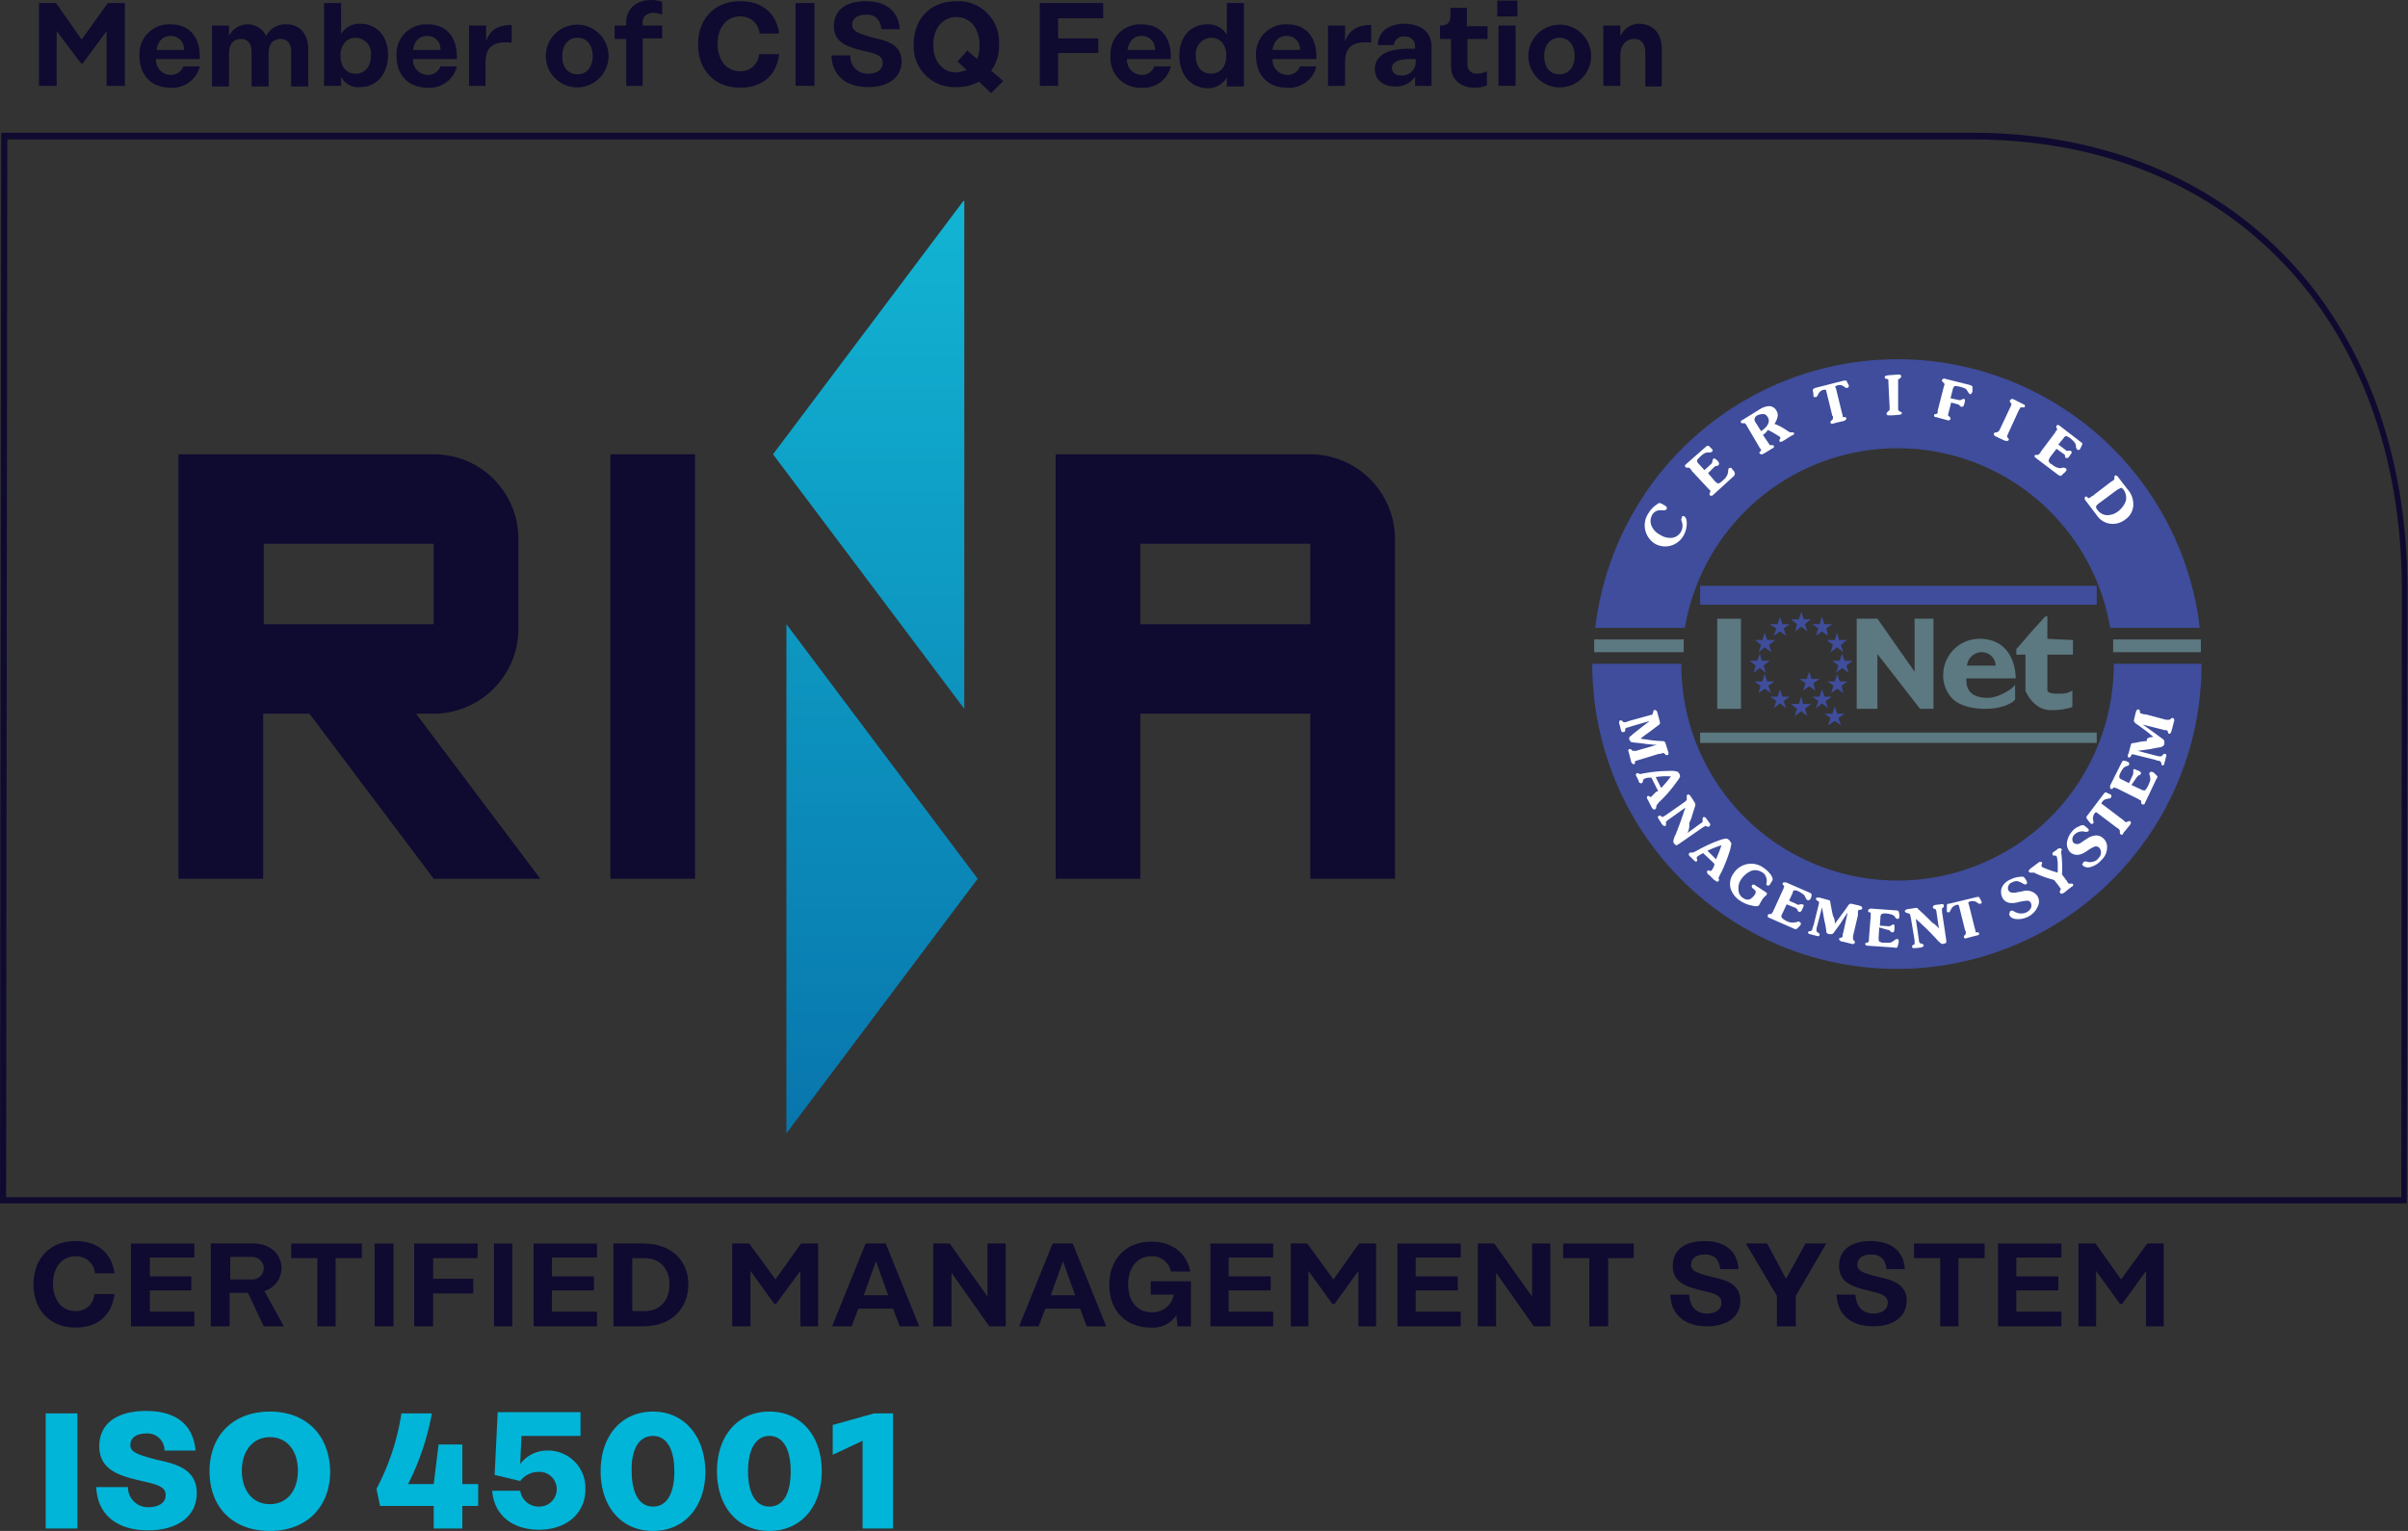 <svg id="Livello_1" data-name="Livello 1" xmlns="http://www.w3.org/2000/svg" xmlns:xlink="http://www.w3.org/1999/xlink" viewBox="0 0 395.3 251.4"><rect x="0" y="0" width="395.3" height="251.4" fill="#333333" stroke="none"/><defs><style>.cls-1,.cls-9{fill:none;}.cls-2{fill:#0f0a30;}.cls-3{clip-path:url(#clip-path);}.cls-4{clip-path:url(#clip-path-2);}.cls-5{fill:url(#Sfumatura_senza_nome_6);}.cls-6{fill:#3f4d9c;}.cls-7,.cls-8{fill:#5c7881;}.cls-11,.cls-8{fill-rule:evenodd;}.cls-9{stroke:#3f4d9c;stroke-miterlimit:3.864;stroke-width:0.21px;}.cls-10,.cls-11{fill:#fff;}.cls-12{fill:#00b5d8;}</style><clipPath id="clip-path"><path class="cls-1" d="M158.3,32.8,126.9,74.6l31.4,41.8V32.8ZM129.1,186.1l31.4-41.8-31.4-41.8v83.6Z"/></clipPath><clipPath id="clip-path-2"><rect class="cls-1" x="126.8" y="32.8" width="33.8" height="153.3"/></clipPath><linearGradient id="Sfumatura_senza_nome_6" x1="143.813" y1="187.05" x2="143.813" y2="33.014" gradientUnits="userSpaceOnUse"><stop offset="0" stop-color="#0875ac"/><stop offset="1" stop-color="#12b4d3"/></linearGradient></defs><path class="cls-2" d="M1.2,22.9H323.9c42.1,0,70.4,29.7,70.4,74l-.1,99.7H1L1.2,22.9ZM1,197.6H395.1l.1-100.8c0-44.9-28.7-75-71.4-75H.2L0,197.6Z"/><g class="cls-3"><g class="cls-4"><rect class="cls-5" x="118.415" y="33.014" width="50.797" height="154.036"/></g></g><path class="cls-2" d="M215.1,144.3H229V88.5a13.934,13.934,0,0,0-13.9-13.9H173.3v69.7h13.9V117.2h27.9v27.1Zm0-41.8H187.2V89.3h27.9v13.2ZM100.2,144.3h13.9V74.6H100.2v69.7Zm-11.5,0L68.3,117.2h2.9a13.956,13.956,0,0,0,13.9-14h0V88.5A13.87,13.87,0,0,0,71.2,74.6H29.3v69.7H43.2V117.2h7.6l20.4,27.1Zm-45.4-55H71.2v13.2H43.3V89.3Z"/><polygon class="cls-6" points="279.1 99.3 344.2 99.3 344.2 96.2 279.1 96.2 279.1 99.3"/><polygon class="cls-7" points="279.1 122 344.2 122 344.2 120.3 279.1 120.3 279.1 122"/><polygon class="cls-7" points="261.7 107.1 276.4 107.1 276.4 105 261.7 105 261.7 107.1"/><polygon class="cls-7" points="346.9 107.1 361.3 107.1 361.3 105 346.9 105 346.9 107.1"/><polyline class="cls-7" points="281.9 116.4 281.9 101.6 285.8 101.6 285.8 116.4"/><polyline class="cls-7" points="304.8 116.4 304.8 101.6 308.2 101.6 314.3 110.3 314.3 101.6 317.4 101.6 317.4 116.4 315.2 116.4 308.2 107.4 308.2 116.4"/><path class="cls-8" d="M330.8,112.4v2.5c-.7.8-2.6,1.5-4.9,1.5s-4.5-.6-5.6-1.9a5.49,5.49,0,0,1-1.3-3.8,5.958,5.958,0,0,1,6-5.8c4.8,0,5.9,4.2,5.9,6.5h-8.1c0,.9-.1,3.2,3.6,3.2,1.9-.1,4.2-1.6,4.4-2.2m-3.2-3.1a2.266,2.266,0,0,0-2.4-2.2,2.455,2.455,0,0,0-2.3,2.2Z"/><path class="cls-7" d="M340.3,105.1v2.4h-4.2v5.7c0,.2-.2.8,2.2.7a3.343,3.343,0,0,0,1.9-.5v2.7a10.123,10.123,0,0,1-3.6.5c-2.8,0-4.1-3.1-4.1-3.2v-5.9H331v-.9l2.6-3c.8-.9,2.1-2.3,2.1-2.3.1-.1.4-.2.4.1v3.5"/><polyline class="cls-6" points="290.7 113.8 289.7 113.1 288.7 113.8 289 112.6 288 111.9 289.3 111.9 289.7 110.7 290.1 111.9 291.3 111.9 290.3 112.6"/><polyline class="cls-6" points="289.9 110.5 288.9 109.7 287.9 110.5 288.2 109.3 287.2 108.5 288.5 108.5 288.9 107.3 289.2 108.5 290.5 108.5 289.5 109.3"/><polyline class="cls-6" points="290.8 107.1 289.7 106.3 288.7 107.1 289.1 105.9 288.1 105.1 289.3 105.1 289.7 103.9 290.1 105.1 291.4 105.1 290.4 105.9"/><polyline class="cls-6" points="293.2 104.4 292.2 103.7 291.2 104.4 291.6 103.2 290.5 102.5 291.8 102.5 292.2 101.3 292.6 102.5 293.8 102.5 292.8 103.2"/><polyline class="cls-6" points="296.7 103.7 295.7 102.9 294.7 103.7 295 102.5 294 101.7 295.3 101.7 295.7 100.5 296.1 101.7 297.3 101.7 296.3 102.5"/><polyline class="cls-6" points="293.2 116.3 292.2 115.5 291.2 116.3 291.6 115.1 290.6 114.4 291.8 114.4 292.2 113.2 292.6 114.4 293.8 114.4 292.8 115.1"/><polyline class="cls-6" points="296.7 117.6 295.7 116.8 294.6 117.6 295 116.4 294 115.6 295.3 115.6 295.7 114.4 296 115.6 297.3 115.6 296.3 116.4"/><polyline class="cls-6" points="300.6 113.8 301.6 113.1 302.6 113.8 302.3 112.6 303.3 111.9 302 111.9 301.6 110.7 301.2 111.9 300 111.9 301 112.6"/><polyline class="cls-6" points="301.4 110.5 302.4 109.7 303.5 110.5 303.1 109.3 304.1 108.5 302.8 108.5 302.4 107.3 302 108.5 300.8 108.5 301.8 109.3"/><polyline class="cls-6" points="300.5 107.1 301.6 106.3 302.6 107.1 302.2 105.9 303.2 105.1 301.9 105.1 301.6 103.9 301.2 105.1 299.9 105.1 300.9 105.9"/><polyline class="cls-6" points="298.1 104.4 299.1 103.7 300.1 104.4 299.8 103.2 300.8 102.5 299.5 102.5 299.1 101.3 298.7 102.5 297.5 102.5 298.5 103.2"/><polyline class="cls-6" points="298.1 116.3 299.1 115.5 300.1 116.3 299.7 115.1 300.7 114.4 299.5 114.4 299.1 113.2 298.7 114.4 297.5 114.4 298.5 115.1"/><polyline class="cls-6" points="296 113.4 297 112.7 298 113.4 297.7 112.2 298.7 111.5 297.4 111.5 297 110.3 296.6 111.5 295.4 111.5 296.4 112.2"/><polyline class="cls-6" points="300.1 119.1 301.2 118.4 302.2 119.1 301.8 117.9 302.8 117.2 301.6 117.2 301.2 116 300.8 117.2 299.5 117.2 300.5 117.9"/><path class="cls-6" d="M276.5,103a35.513,35.513,0,0,1,70,0H361a49.857,49.857,0,0,0-99,0"/><path class="cls-9" d="M276.5,103a35.513,35.513,0,0,1,70,0H361a49.857,49.857,0,0,0-99,0Z"/><path class="cls-6" d="M347.1,109.1a35.6,35.6,0,0,1-71.2,0H261.5a49.9,49.9,0,0,0,99.8,0"/><path class="cls-9" d="M347.1,109.1a35.6,35.6,0,0,1-71.2,0H261.5a49.9,49.9,0,0,0,99.8,0Z"/><path class="cls-10" d="M276.1,84.9a.247.247,0,0,1,.4-.1c.3.2.4.6.4,1.2a4.136,4.136,0,0,1-.5,1.9,3.522,3.522,0,0,1-2.1,1.7,3.412,3.412,0,0,1-2.6-.3,3.558,3.558,0,0,1-1.6-2.2,3.5,3.5,0,0,1,.5-2.8,4.357,4.357,0,0,1,1.3-1.4c.3-.2.4-.3.5-.3a1.74,1.74,0,0,1,.7.3c.2.1.4.2.3.2a.365.365,0,0,1,.2.5.769.769,0,0,1-.3.2h-.6a1.476,1.476,0,0,0-1.5.8,2.007,2.007,0,0,0-.1,1.7,2.876,2.876,0,0,0,1.4,1.5,2.955,2.955,0,0,0,2.1.5,1.964,1.964,0,0,0,1.3-.9,2.016,2.016,0,0,0,.2-1.7,1.087,1.087,0,0,1-.1-.5.367.367,0,0,0,.1-.3"/><path class="cls-10" d="M280.4,77.7l1.1,1.3c.3.3.5.4.6.4a1.791,1.791,0,0,0,.7-.5,2.3,2.3,0,0,0,.7-.8,1.884,1.884,0,0,0,.2-.8,1.034,1.034,0,0,1,.1-.4.454.454,0,0,1,.5,0c0,.1.1.2.3.4.1.1.1.2.2.4a.646.646,0,0,1-.2.5l-3.4,3.1a.367.367,0,0,1-.3.1c-.1,0-.2,0-.2-.1a.188.188,0,0,1,0-.3v-.1a.349.349,0,0,1,.1-.2c0-.1,0-.1-.1-.2l-.1-.1-.2-.2-2.7-2.9c0-.1-.1-.1-.1-.2l-.1-.1-.2-.2H277a.367.367,0,0,1-.3-.1c-.1-.1-.1-.1-.1-.2a.349.349,0,0,1,.1-.2l3.3-2.9c.2-.2.3-.2.4-.2s.2.1.4.3l.2.2c.2.2.2.4,0,.5a.749.749,0,0,1-.5.1,1.268,1.268,0,0,0-.6.1,3.278,3.278,0,0,0-.8.6c-.3.3-.5.5-.5.6a.646.646,0,0,0,.2.5l1,1.1,1.1-1a.758.758,0,0,0,.2-.4c0-.2.1-.3.1-.4a.367.367,0,0,1,.3-.1c.1,0,.2.2.4.3a.914.914,0,0,1,.3.5.354.354,0,0,1-.4.4.758.758,0,0,0-.4.2"/><path class="cls-11" d="M289.4,71.4l.6.9a.098.098,0,0,0,.1.1c0,.1.1.1.1.2l.2.3c.1.1.1.2.2.2h.3a.367.367,0,0,1,.3.1v.2a.215.215,0,0,1-.2.2l-1.3.8-.4.2c-.2,0-.3,0-.4-.1a.187.187,0,0,1,0-.3l.1-.1a.31.31,0,0,0,.1-.2c0-.1,0-.1-.1-.2l-.1-.1c0-.1-.1-.1-.1-.2l-2-3.4c0-.1-.1-.1-.1-.2a.098.098,0,0,0-.1-.1c-.1-.1-.1-.2-.2-.2h-.3a.367.367,0,0,1-.3-.1c0-.1-.1-.2,0-.2a.215.215,0,0,1,.2-.2l2.9-1.8a3.392,3.392,0,0,1,1.4-.5,1.357,1.357,0,0,1,1.3.7,1.389,1.389,0,0,1,.2,1.1,3.446,3.446,0,0,1-.5,1.1,9.709,9.709,0,0,1,2.2,1.2c.2.1.3.2.4.2h.4c.1,0,.1,0,.2.1s0,.2-.1.3l-.4.2-1.1.7c-.2.1-.3.2-.4.2-.2.1-.3.1-.4-.1v-.1a.31.31,0,0,1,.1-.2.188.188,0,0,0,0-.3c0-.1-.2-.2-.4-.3a11.411,11.411,0,0,0-1.6-.9,2.047,2.047,0,0,1-.8.8m-1.3-2.2,1,1.6c1.2-.8,1.5-1.6,1.1-2.3-.2-.3-.4-.5-.7-.5a1.978,1.978,0,0,0-1,.2c-.2.1-.4.3-.4.4a.637.637,0,0,0,0,.6"/><path class="cls-10" d="M301.4,63.8l1,4.1a1.338,1.338,0,0,1,.1.5c0,.1.1.1.3.1h.1a.215.215,0,0,1,.2.2c0,.1,0,.2-.1.2l-.2.2-1.3.3c-.4.1-.7.2-.7.2-.2,0-.3-.1-.3-.2a.367.367,0,0,1,.1-.3l.1-.1.2-.2v-.3c0-.1,0-.2-.1-.2l-1-4.1a.349.349,0,0,0-.1-.2h-.3a1.272,1.272,0,0,0-.9.7c-.1.2-.2.3-.2.4a.349.349,0,0,1-.2.1h-.3c-.1,0-.1-.1-.1-.2a3.217,3.217,0,0,0-.1-.8c0-.2,0-.3.1-.3,0-.1.1-.1.3-.2l4.7-1.2h.4l.2.4c.1.2.2.3.2.4v.2l-.2.2h-.2c-.1,0-.2-.1-.5-.3a1.147,1.147,0,0,0-1-.1c-.1,0-.2.1-.3.1,0,.2,0,.3.1.4"/><path class="cls-10" d="M311.6,66.9c0,.3,0,.5.1.5,0,.1.1.1.2.2h.1c.1.1.2.1.2.2s0,.2-.1.2a.31.31,0,0,1-.2.1l-1.2.1H310a.265.265,0,0,1-.3-.3c0-.1.1-.2.2-.3l.1-.1c.2-.1.2-.2.2-.4v-.3l-.2-4v-.3c0-.1,0-.2-.1-.2a.349.349,0,0,0-.2-.1h-.1a.215.215,0,0,1-.2-.2c0-.1,0-.2.2-.3a3.548,3.548,0,0,1,.7-.1l1.4-.1a.367.367,0,0,1,.3.1c.1,0,.1.1.1.2s0,.2-.2.3l-.1.1a.31.31,0,0,1-.2.1v.5"/><path class="cls-10" d="M320.3,66.1l-.4,1.6a1.75,1.75,0,0,0-.1.5c0,.1.1.1.2.2l.1.1a.367.367,0,0,1,.1.3c0,.1-.1.1-.2.2-.1,0-.2.1-.3,0l-1.5-.4a1.338,1.338,0,0,0-.5-.1c-.2-.1-.2-.2-.2-.3a.215.215,0,0,1,.2-.2h.1a.354.354,0,0,0,.3-.3v-.3l1-3.9c0-.1,0-.1.1-.2V63l-.2-.2-.1-.1a.367.367,0,0,1-.1-.3c0-.1.1-.1.2-.2.1,0,.2-.1.3,0l4,1c.3.1.5.2.5.3v.6c0,.2,0,.3-.1.4-.1.2-.2.3-.3.2q-.15,0-.3-.3c-.2-.3-.3-.5-.5-.6a4.649,4.649,0,0,0-.9-.3,2.814,2.814,0,0,0-.8-.1c-.1,0-.2.2-.3.4l-.4,1.6,1.4.3a.901.901,0,0,0,.5-.1.494.494,0,0,1,.3-.1c.2,0,.2.3.1.7-.1.3-.1.4-.2.5a.367.367,0,0,1-.3.1c-.1,0-.2-.1-.3-.2s-.2-.2-.3-.2"/><path class="cls-10" d="M329.7,71.1c-.1.3-.2.4-.2.5a.367.367,0,0,0,.1.3l.1.1a.188.188,0,0,1,0,.3c0,.1-.1.1-.2.1h-.3l-1.1-.5-.6-.3a.399.399,0,0,1-.2-.4c.1-.1.2-.2.3-.2h.1a.52.52,0,0,0,.4-.2l.1-.1c0-.1.1-.1.1-.2l1.7-3.6c0-.1.1-.1.1-.2v-.1a.31.31,0,0,0,.1-.2c0-.1,0-.1-.1-.2L330,66a.188.188,0,0,1,0-.3c.1-.1.2-.2.3-.2a2.602,2.602,0,0,1,.7.3l1.2.6a.215.215,0,0,1,.2.2v.2c-.1.1-.1.1-.3.1h-.4a.349.349,0,0,0-.1.2l-.1.1c0,.1-.1.1-.1.2"/><path class="cls-10" d="M337.6,73.7l-1,1.3a1.74,1.74,0,0,0-.3.7,1.069,1.069,0,0,0,.6.6,2.058,2.058,0,0,0,.9.5,1.095,1.095,0,0,0,.8,0,.749.749,0,0,1,.5.1c.2.1.2.3,0,.5,0,.1-.2.2-.4.4l-.3.3c-.1.1-.3,0-.5-.1l-3.7-2.8L334,75v-.2a.367.367,0,0,1,.3-.1h.3l.2-.2.1-.1c.1-.1.1-.1.1-.2l2.4-3.2c0-.1.1-.1.1-.2a.098.098,0,0,1,.1-.1.31.31,0,0,0,.1-.2c0-.1,0-.1-.1-.2v-.1c-.1-.1,0-.2,0-.3.1-.1.1-.1.2-.1a.367.367,0,0,1,.3.1l3.5,2.7c.2.1.3.3.2.4,0,.1-.1.2-.2.5a.31.31,0,0,0-.1.2c-.2.2-.3.3-.5.1a.588.588,0,0,1-.2-.5,1.421,1.421,0,0,0-.2-.6,4.514,4.514,0,0,0-.7-.7,2.74,2.74,0,0,0-.7-.4.536.536,0,0,0-.4.3l-.9,1.1,1.2.9a.44.44,0,0,0,.5.1c.2,0,.3,0,.4.1a.31.31,0,0,1,.1.2c0,.1-.1.2-.3.5s-.3.4-.4.4h-.3a.367.367,0,0,1-.1-.3c0-.2-.1-.3-.3-.4"/><path class="cls-11" d="M347.6,78.2l1.7,2.2a3.685,3.685,0,0,1,.9,2.7,3.021,3.021,0,0,1-1.3,2.2,3.334,3.334,0,0,1-2.5.7,3.153,3.153,0,0,1-2.2-1.4l-1.9-2.5a.446.446,0,0,1,0-.5.188.188,0,0,1,.3,0l.1.1a.31.31,0,0,0,.2.1c.1,0,.1,0,.2-.1l.3-.2a.349.349,0,0,1,.2-.1.098.098,0,0,0,.1-.1l2.6-2a.098.098,0,0,0,.1-.1c.1,0,.1-.1.2-.1l.3-.2.2-.2v-.3a.367.367,0,0,1,.1-.3c.1-.1.2,0,.4.1m0,2.2-3.1,2.3c-.2.2-.4.3-.4.5a.646.646,0,0,0,.2.5,2.037,2.037,0,0,0,1.6.9,2.99,2.99,0,0,0,1.9-.7,3.816,3.816,0,0,0,1.2-1.7,2.409,2.409,0,0,0-.4-1.8c-.2-.2-.3-.3-.4-.3l-.6.3"/><path class="cls-11" d="M269.3,121.3h.1c.4.1.8.1,1.3.2a19.966,19.966,0,0,0,2.2.2.462.462,0,0,1,.5.3l.4,1.3a1.087,1.087,0,0,1,.1.5.215.215,0,0,1-.2.2.399.399,0,0,1-.4-.2.44.44,0,0,0-.5-.1l-.2.1h-.3l-3.3,1c-.1,0-.1,0-.2.1h-.1a.265.265,0,0,0-.3.3v.1a.215.215,0,0,1-.2.2c-.1,0-.1,0-.2-.1l-.2-.2-.3-1.2c-.1-.4-.2-.7-.2-.7,0-.2.1-.3.2-.3a.367.367,0,0,1,.3.1l.1.1a.31.31,0,0,0,.2.1h.5l.3-.1,3.1-.9h-.5c-.8-.1-1.3-.1-1.7-.2l-1.8-.2h0a.438.438,0,0,1-.3-.1c-.1-.1-.1-.2-.2-.3-.1-.2-.1-.3,0-.4q0-.15.3-.3c.5-.5,1-.8,1.2-1l1.8-1.4-3.1.9a2.543,2.543,0,0,1-.7.2c-.1.1-.2.1-.2.3s0,.3-.1.3c0,.1-.1.1-.2.1-.2.1-.3,0-.4-.3l-.2-.8a1.338,1.338,0,0,1-.1-.5c0-.2.1-.3.2-.3a.399.399,0,0,1,.4.2.367.367,0,0,0,.3.1.756.756,0,0,0,.4-.1h.1l.2-.1,3.6-1c.2,0,.3-.1.3-.2s.1-.2.1-.3c0-.2.1-.3.2-.3a.399.399,0,0,1,.4.2c0,.1.1.2.1.3l.3,1.1a1.759,1.759,0,0,1,.1.6c0,.1-.1.2-.4.4l-.4.3-.4.3c-.1.1-.4.3-.8.6q-.45.3-1.2.9"/><path class="cls-11" d="M272.2,129.9l-1.1-2.2h-.2a2.151,2.151,0,0,0-1,.2.52.52,0,0,0-.2.4c0,.2-.1.2-.2.3s-.2,0-.4-.1a.438.438,0,0,1-.1-.3l-.3-.6q-.3-.45,0-.6c.1-.1.2,0,.3,0a.367.367,0,0,0,.3.1c.1,0,.4-.1,1.1-.2a21.863,21.863,0,0,1,3.6-.3,3.808,3.808,0,0,1,1.3.1c.1,0,.3.2.4.4a.756.756,0,0,1,.1.4c0,.1-.1.2-.2.4s-.3.4-.5.7a22.581,22.581,0,0,1-2.5,2.9,3.193,3.193,0,0,0-.6.7c-.1.1-.1.2-.1.4,0,.1-.1.2-.2.3s-.3,0-.4-.1a1.238,1.238,0,0,1-.2-.3l-.5-1c-.1-.2-.2-.3-.2-.4-.1-.2,0-.3.1-.4a.367.367,0,0,1,.3.1.188.188,0,0,0,.3,0l.1-.1.2-.2.5-.5c.2,0,.2-.1.3-.1m-.4-2.3.9,1.8a20.231,20.231,0,0,0,1.6-1.9,11.216,11.216,0,0,0-2.5.1"/><path class="cls-10" d="M277,136.8l2.2-1.6q.3-.15.3-.3v-.4a.367.367,0,0,1,.1-.3c.2-.1.3,0,.5.2l.5.7a.375.375,0,0,1,0,.6c-.1,0-.1.1-.2.1a.438.438,0,0,0-.3-.1c-.1-.1-.2-.1-.2,0-.1,0-.2.1-.4.2l-3.9,2.7c-.2.1-.3.2-.4.2s-.2-.1-.4-.3a.601.601,0,0,1-.1-.4,3.586,3.586,0,0,1,.4-1.1c.3-.8.7-1.8,1.1-3,.1-.2.2-.7.5-1.4l-2.8,2c-.2.1-.3.3-.4.3v.4c0,.2,0,.3-.1.3q-.3.15-.6-.3l-.5-.8c-.2-.3-.2-.4,0-.5.1,0,.1-.1.2-.1a1.238,1.238,0,0,0,.3.2c.1.1.2.1.2,0,.1,0,.2-.1.4-.2l3-2.1c.3-.2.5-.4.5-.5v-.5a.367.367,0,0,1,.1-.3c.2-.1.3,0,.5.2l.4.6.3.5a.31.31,0,0,1,.1.2v.3c-.1.3-.3.9-.6,1.9a1.69,1.69,0,0,1-.2.5l-.2.5a2.606,2.606,0,0,1-.3,1.6"/><path class="cls-11" d="M281.4,141.8l-1.8-1.7a.349.349,0,0,0-.2.1,3.775,3.775,0,0,0-.8.5c-.1.1-.1.2,0,.4v.3c-.1.1-.2.1-.4,0l-.2-.2-.5-.5c-.3-.2-.3-.4-.2-.6a.367.367,0,0,1,.3-.1h.3a7.911,7.911,0,0,0,1-.5,24.083,24.083,0,0,1,3.3-1.5,4.91,4.91,0,0,1,1.2-.3.914.914,0,0,1,.5.3c.1.1.2.3.3.4v.4c-.1.2-.1.5-.2.8a26.697,26.697,0,0,1-1.4,3.6,5.894,5.894,0,0,0-.4.8.304.304,0,0,0,0,.4.367.367,0,0,1-.1.3c-.1.1-.2.1-.4,0a1.24,1.24,0,0,0-.3-.2l-.8-.8q-.3-.15-.3-.3c-.1-.2-.1-.3,0-.4a.188.188,0,0,1,.3,0h.3l.1-.1.2-.3.3-.7c-.2,0-.2,0-.1-.1m-1.1-2.1,1.4,1.4c.4-.9.7-1.7.9-2.3a17.846,17.846,0,0,0-2.3.9"/><path class="cls-10" d="M288,146.1l-.1-.1q-.45-.3-.3-.6c.1-.2.4-.2.7.1a9.223,9.223,0,0,1,.8.5l.3.2a5.923,5.923,0,0,1,.6.4.188.188,0,0,1,0,.3q0,.15-.3.3c-.1.2-.3.3-.4.5s-.3.5-.4.7c0,.1-.1.1-.1.2-.1.2-.5.3-1.2.1a4.842,4.842,0,0,1-1.8-.7,3.737,3.737,0,0,1-1.7-2.1,2.904,2.904,0,0,1,.5-2.5,3.416,3.416,0,0,1,4.9-.9,4.298,4.298,0,0,1,1,.9,2.058,2.058,0,0,1,.5.9.756.756,0,0,1-.1.4,2.186,2.186,0,0,0-.3.5c-.2.2-.3.3-.5.2-.1-.1-.2-.2-.1-.4a1.645,1.645,0,0,0-.1-1,1.337,1.337,0,0,0-.7-.8,2.016,2.016,0,0,0-1.7-.2,3.848,3.848,0,0,0-1.6,1.3,2.499,2.499,0,0,0-.5,1.8,1.596,1.596,0,0,0,.8,1.4,1.299,1.299,0,0,0,1,.2,2.3,2.3,0,0,0,.8-.7.735.735,0,0,0,.2-.6c.1,0,0-.1-.2-.3"/><path class="cls-10" d="M293.3,148.5l-.7,1.5c-.2.3-.2.6-.1.7a2.488,2.488,0,0,0,.7.5,2.236,2.236,0,0,0,1,.3,2.485,2.485,0,0,0,.8-.1c.2-.1.3-.1.4,0,.2.1.3.2.2.4,0,.1-.1.2-.3.4l-.3.3a.446.446,0,0,1-.5,0l-4.1-1.8a.215.215,0,0,1-.2-.2v-.2c0-.1.1-.2.3-.2h.3a.349.349,0,0,0,.1-.2l.1-.1c0-.1.1-.1.1-.2l1.6-3.5c0-.1.1-.1.1-.2v-.1a.349.349,0,0,1,.1-.2c0-.1,0-.1-.1-.2l-.1-.1a.188.188,0,0,1,0-.3c0-.1.1-.1.2-.1h.3l3.9,1.7q.3.15.3.3a1.338,1.338,0,0,1-.1.5.349.349,0,0,1-.1.2.365.365,0,0,1-.5.2c-.1,0-.2-.2-.3-.4a2.186,2.186,0,0,0-.3-.5c-.2-.1-.4-.3-.8-.5a1.433,1.433,0,0,0-.7-.2c-.1,0-.3.1-.3.4l-.6,1.3,1.3.6a.454.454,0,0,0,.5,0h.4a.215.215,0,0,1,.2.2,1.69,1.69,0,0,1-.2.5,1.069,1.069,0,0,1-.3.5.188.188,0,0,1-.3,0c-.1,0-.2-.1-.2-.3l-.3-.3"/><path class="cls-11" d="M301.2,151.7h0l.9-1.2c-.1.1.4-.5,1.3-1.8a.55.55,0,0,1,.5-.3l1.3.3c.2.1.4.1.4.2a.367.367,0,0,1,.1.3c0,.1-.2.2-.4.2s-.3.1-.3.4v.5l-.8,3.4v.3c0,.2,0,.3.1.4l.1.1a.367.367,0,0,1,.1.3c0,.1-.1.1-.2.2-.1,0-.2.1-.3,0l-1.2-.3c-.4-.1-.6-.1-.7-.2s-.2-.2-.2-.3a.215.215,0,0,1,.2-.2h.1a.354.354,0,0,0,.3-.3v-.3l.1-.3.7-3.2-.1.1c-.1.1-.1.2-.2.3-.4.6-.7,1.1-.9,1.4l-1.1,1.5h0c-.1.1-.2.2-.3.2h-.4a.519.519,0,0,1-.4-.2c-.1-.1-.1-.2-.1-.4a15.726,15.726,0,0,0-.3-1.6l-.4-2.2-.8,3.1a1.952,1.952,0,0,0-.1.7c0,.1,0,.2.2.3.1.1.2.2.3.2v.2c0,.2-.2.3-.4.2l-.8-.2a1.75,1.75,0,0,0-.5-.1c-.1-.1-.2-.2-.2-.3s.2-.2.4-.2c.1,0,.2-.1.3-.2a.756.756,0,0,1,.1-.4v-.1l.1-.2.9-3.6v-.3c0-.1-.1-.1-.3-.2-.1-.1-.2-.2-.2-.3,0-.2.2-.2.3-.2h.3l1.1.3c.3.1.5.1.6.2a2.034,2.034,0,0,1,.1.5l.1.5.1.5c0,.1.1.5.2,1a2.063,2.063,0,0,1,.3,1.3"/><path class="cls-10" d="M308.5,152.3l-.1,1.6c0,.4,0,.6.1.7a1.292,1.292,0,0,0,.8.2h1a2.506,2.506,0,0,0,.7-.4.758.758,0,0,1,.4-.2c.2,0,.3.1.3.4a1.338,1.338,0,0,1-.1.5c0,.1-.1.3-.1.4a.397.397,0,0,1-.5.1l-4.4-.3a.367.367,0,0,1-.3-.1c-.1-.1-.1-.1-.1-.2a.215.215,0,0,1,.2-.2h.1a.354.354,0,0,0,.3-.3v-.3l.3-3.8v-.5a.349.349,0,0,0-.2-.1h-.1c-.1-.1-.2-.2-.1-.3,0-.1,0-.1.1-.2.1,0,.2-.1.3-.1l4.2.3c.2,0,.4.1.4.2a2.034,2.034,0,0,1,.1.5v.3c0,.3-.1.4-.3.4a.536.536,0,0,1-.4-.3.998.998,0,0,0-.5-.4,6.374,6.374,0,0,0-.9-.2c-.4,0-.7,0-.8.1a.588.588,0,0,0-.2.5l-.1,1.4,1.4.1c.2,0,.3,0,.4-.1.2-.1.3-.2.4-.2a.215.215,0,0,1,.2.2v.5a1.213,1.213,0,0,1-.1.5c-.1.1-.1.1-.3.1-.1,0-.2-.1-.3-.2a.52.52,0,0,0-.4-.2"/><path class="cls-10" d="M318.3,152.5l-.4-2.7a1.034,1.034,0,0,0-.1-.4c0-.1-.2-.1-.3-.2a.215.215,0,0,1-.2-.2c0-.2.1-.3.4-.4l.9-.1c.3-.1.5,0,.5.2v.2l-.2.2c-.1,0-.1.1-.1.2v.4l.7,4.7v.4c-.1.1-.2.1-.5.2-.2,0-.3,0-.4-.1a5.401,5.401,0,0,1-.8-.8c-.6-.6-1.3-1.4-2.2-2.2a14.668,14.668,0,0,0-1.1-1l.5,3.4a2.034,2.034,0,0,0,.1.5c.1.1.2.1.4.2.2,0,.2.1.3.2,0,.2-.1.3-.5.4l-.9.1c-.3,0-.5,0-.5-.2v-.2a1.238,1.238,0,0,1,.3-.2c.1,0,.1-.1.1-.2v-.5l-.6-3.6c-.1-.4-.1-.6-.2-.7s-.2-.1-.5-.2c-.1,0-.2-.1-.3-.2,0-.2.1-.3.4-.4l.7-.1.6-.1h.3c.1,0,.1.1.2.2.2.2.7.6,1.5,1.4l.4.4.4.4a4.07,4.07,0,0,1,1.1,1"/><path class="cls-10" d="M323.2,148.5l1,4a1.338,1.338,0,0,1,.1.5c0,.1.1.1.3.1h.1a.215.215,0,0,1,.2.2c0,.1,0,.2-.1.2-.1.1-.1.1-.2.1l-1.2.3c-.4.1-.6.2-.7.2-.2,0-.3-.1-.3-.2a.367.367,0,0,1,.1-.3l.1-.1c.1-.1.1-.1.1-.2V153c0-.1,0-.1-.1-.2l-1-4a.349.349,0,0,0-.1-.2c-.1,0-.1-.1-.3,0a1.272,1.272,0,0,0-.9.7c-.1.2-.2.3-.2.4s-.1.1-.2.1h-.2c-.1,0-.1-.1-.1-.2v-.8c0-.1,0-.3.1-.3,0-.1.1-.1.3-.1l4.5-1.1h.4l.2.4c.1.2.2.3.2.4v.2c-.1.1-.1.1-.2.1h-.2c-.1,0-.2-.1-.5-.3a1.412,1.412,0,0,0-.9-.1c-.1,0-.2.1-.3.1-.1.1-.1.2,0,.4"/><path class="cls-10" d="M330.1,149.6c.1-.1.3-.1.6.1a2.303,2.303,0,0,0,.9.3,2.153,2.153,0,0,0,1.1-.2,1.575,1.575,0,0,0,.7-.7,1.095,1.095,0,0,0,0-.8.675.675,0,0,0-.6-.4,10.504,10.504,0,0,0-1.3.2c-1.4.4-2.3.2-2.8-.7a2.187,2.187,0,0,1-.1-1.6,2.602,2.602,0,0,1,1.5-1.4,3.708,3.708,0,0,1,1.4-.4,1.488,1.488,0,0,1,.7,0,2.488,2.488,0,0,1,.5.7c.1.3.1.4-.1.5-.1.1-.3,0-.5-.1a3.552,3.552,0,0,0-.9-.4,1.486,1.486,0,0,0-.9.2.902.902,0,0,0-.6.6.854.854,0,0,0,0,.7c.2.3.4.4.9.4a1.759,1.759,0,0,0,.6-.1c.2,0,.4-.1.7-.1a2.169,2.169,0,0,1,1.6,0,1.997,1.997,0,0,1,1,.8,1.716,1.716,0,0,1,0,1.7,3.318,3.318,0,0,1-1.5,1.6,3.592,3.592,0,0,1-2.2.4q-.75-.15-.9-.6a.187.187,0,0,1,0-.3c0-.3.1-.4.2-.4"/><path class="cls-10" d="M333.5,142.5l1.2-.9a.454.454,0,0,1,.5,0c0,.1.1.2,0,.3-.1.2-.1.3,0,.4,0,.1.3.2.8.4a18.879,18.879,0,0,0,1.8.6v-1.7c-.1-.6-.1-.9-.2-1a.367.367,0,0,0-.3-.1c-.2,0-.3,0-.3-.1a.304.304,0,0,1,0-.4h0l.7-.5c.2-.2.3-.2.4-.2a.367.367,0,0,1,.3.1.188.188,0,0,1,0,.3c0,.2-.1.4,0,.5a19.606,19.606,0,0,1,.1,3.4l.6.8a.098.098,0,0,0,.1.1c0,.1.1.1.1.2l.2.3c.1.1.1.1.2.1h.3a.367.367,0,0,1,.3.1c.1.1.1.1,0,.2a.215.215,0,0,1-.2.2l-.9.7c-.3.3-.5.4-.6.4-.2.1-.3.1-.4-.1a.188.188,0,0,1,0-.3v-.1a.25.25,0,0,0,0-.4l-.1-.1c0-.1-.1-.1-.1-.2l-.8-1a18.514,18.514,0,0,1-3.1-1.1.367.367,0,0,0-.3-.1h-.3c-.2,0-.3,0-.4-.1a.188.188,0,0,1,0-.3,1.195,1.195,0,0,1,.4-.4"/><path class="cls-10" d="M342,141.6a.56.56,0,0,1,.6-.1,1.668,1.668,0,0,0,1,0,1.456,1.456,0,0,0,.9-.6,1.222,1.222,0,0,0,.4-.9,1.135,1.135,0,0,0-.3-.8.844.844,0,0,0-.7-.2,6.4,6.4,0,0,0-1.1.6c-1.2.9-2.1,1-2.9.4a2.035,2.035,0,0,1-.6-1.5,3.401,3.401,0,0,1,.8-1.9,2.73,2.73,0,0,1,1.2-.9,1.232,1.232,0,0,1,.7-.2c.1,0,.3.2.7.5.2.2.3.4.1.5-.1.1-.2.1-.5.1a1.695,1.695,0,0,0-1,0,1.769,1.769,0,0,0-.8.5,1.08,1.08,0,0,0-.3.7.845.845,0,0,0,.2.6.9.9,0,0,0,1,.1c.1,0,.3-.2.5-.3a5.91,5.91,0,0,1,.6-.4,2.916,2.916,0,0,1,1.5-.6,1.594,1.594,0,0,1,1.2.4,1.865,1.865,0,0,1,.7,1.6,2.829,2.829,0,0,1-.9,2,3.612,3.612,0,0,1-1.9,1.2,1.311,1.311,0,0,1-1.1-.2c-.1-.1-.2-.2-.2-.3.1-.1.2-.2.2-.3"/><path class="cls-10" d="M345.3,132.2l3.3,2.5c.2.2.3.3.4.3s.1,0,.3-.1h.1a.188.188,0,0,1,.3,0c.1,0,.1.1.1.2a.367.367,0,0,1-.1.3l-.8,1c-.3.3-.4.5-.4.6-.1.1-.2.1-.4,0a.367.367,0,0,1-.1-.3v-.3a.349.349,0,0,1-.1-.2l-.1-.1c-.1,0-.1-.1-.2-.1l-3.3-2.5a.31.31,0,0,0-.2-.1c-.1,0-.1,0-.2.1a1.431,1.431,0,0,0-.3,1.1,1.034,1.034,0,0,0,.1.4c0,.1,0,.1-.1.2s-.1.1-.2.1-.2,0-.2-.1a3.807,3.807,0,0,1-.5-.6c-.1-.1-.1-.2-.2-.3a.367.367,0,0,1,.1-.3l2.8-3.7c.1-.1.2-.2.3-.2l.4.2c.2.1.3.1.4.2.1,0,.1.1.1.2a.367.367,0,0,1-.1.3.098.098,0,0,1-.1.1,1.75,1.75,0,0,0-.5.1,1.02,1.02,0,0,0-.8.5.367.367,0,0,0-.1.3c.1.1.2.1.3.2"/><path class="cls-10" d="M349.9,128.9l1.5.7a1.232,1.232,0,0,0,.7.2,2.488,2.488,0,0,0,.5-.7,6.895,6.895,0,0,0,.4-1,2.485,2.485,0,0,0-.1-.8c-.1-.2-.1-.3,0-.4.1-.2.3-.2.5-.1.1,0,.2.1.4.3l.3.3c.1.1.1.3-.1.5l-1.9,4a.215.215,0,0,1-.2.2h-.2c-.1-.1-.2-.1-.2-.3v-.3a.349.349,0,0,0-.2-.1.098.098,0,0,1-.1-.1c-.1,0-.1-.1-.2-.1l-3.4-1.7c-.1,0-.1-.1-.2-.1h-.1a.349.349,0,0,1-.2-.1.31.31,0,0,0-.2.1l-.1.1a.188.188,0,0,1-.3,0c-.1,0-.1-.1-.1-.2V129l1.9-3.8q.15-.3.3-.3a4.327,4.327,0,0,0,.5.1.31.31,0,0,0,.2.1.365.365,0,0,1,.2.5.52.52,0,0,1-.4.2,2.186,2.186,0,0,0-.5.3,3.775,3.775,0,0,0-.5.8,1.433,1.433,0,0,0-.2.7c0,.1.1.3.4.4l1.2.6.6-1.3a.901.901,0,0,0,.1-.5v-.4c.1-.1.1-.1.2-.1s.2.1.5.2a1.069,1.069,0,0,1,.5.3.188.188,0,0,1,0,.3c0,.1-.1.2-.3.2l-.3.3"/><path class="cls-11" d="M353.5,121h0c-.4-.3-.7-.6-1.1-.9.1.1-.5-.4-1.8-1.3-.2-.2-.3-.3-.3-.5l.3-1.3c.1-.2.1-.4.2-.4a.367.367,0,0,1,.3-.1c.1,0,.2.2.2.4s.1.3.4.3l.2.1h.3l3.4.9h.3c.2,0,.3,0,.4-.1l.1-.1a.367.367,0,0,1,.3-.1c.1,0,.1.1.2.2,0,.1.1.2,0,.3l-.3,1.2c-.1.4-.2.6-.2.7-.1.1-.2.2-.3.2a.215.215,0,0,1-.2-.2v-.1a.354.354,0,0,0-.3-.3h-.3l-.3-.1-3.2-.8.1.1c.1.1.2.1.3.2.6.4,1.1.8,1.4,1l1.5,1.1h0c.1.1.2.2.2.3v.4a.52.52,0,0,1-.2.4c-.1.1-.2.1-.4.2a15.693,15.693,0,0,0-1.6.3l-2.2.3,3.1.8a1.952,1.952,0,0,0,.7.1c.1,0,.2,0,.3-.2l.2-.2h.2c.2,0,.3.2.2.4l-.2.8a1.338,1.338,0,0,0-.1.5c-.1.1-.2.2-.3.2s-.2-.2-.2-.4c0-.1-.1-.2-.2-.3-.1,0-.2-.1-.4-.1h-.1l-.2-.1-3.6-.9c-.2,0-.3-.1-.3,0-.1,0-.1.1-.2.3-.1.1-.2.2-.3.2-.2,0-.2-.2-.2-.3a.367.367,0,0,1,.1-.3l.3-1.1c.1-.3.1-.5.2-.6a1.213,1.213,0,0,1,.5-.1l.5-.1.5-.1a7.721,7.721,0,0,1,1-.1c0-.6.4-.6,1.1-.7"/><polygon class="cls-2" points="20.5 0.5 20.5 14.1 17.5 14.1 17.5 5.1 13.6 10.4 13.3 10.4 9.3 5.1 9.3 14.1 6.4 14.1 6.4 0.5 9.2 0.5 13.4 6.5 17.7 0.5 20.5 0.5"/><path class="cls-2" d="M30.2,8.2A2.126,2.126,0,0,0,28,5.9c-1.3,0-2.1.9-2.3,2.3Zm-7.3,1A4.856,4.856,0,0,1,28,4c3.2,0,4.8,2.2,4.8,5.3v.4H25.6v.1A2.455,2.455,0,0,0,28,12.3a2.119,2.119,0,0,0,2.1-1.4h2.7A4.577,4.577,0,0,1,28,14.4c-3.2,0-5.1-2.1-5.1-5.2Z"/><path class="cls-2" d="M50.6,8.2v6H47.8V8.5c0-1.4-.7-2.1-1.7-2.1-1.3,0-2,.8-2,2.4v5.4H41.3V8.5c0-1.4-.7-2.1-1.7-2.1-1.3,0-2,.8-2,2.4v5.4H34.8V4.2h2.8V5.9a3.398,3.398,0,0,1,6.1,0A3.476,3.476,0,0,1,47,4c2.1,0,3.6,1.4,3.6,4.2Z"/><path class="cls-2" d="M55.9,9.1v.1c0,1.8,1,2.9,2.5,2.9s2.5-1.2,2.5-3a2.594,2.594,0,0,0-2.5-2.9c-1.5,0-2.5,1.2-2.5,2.9Zm.1,3.5h0v1.5H53.2V.5H56V5.6h0a3.416,3.416,0,0,1,3.1-1.7c2.8,0,4.6,2.1,4.6,5.1,0,3.1-1.8,5.3-4.6,5.3A3.08,3.08,0,0,1,56,12.6Z"/><path class="cls-2" d="M72.3,8.2a2.126,2.126,0,0,0-2.2-2.3c-1.3,0-2.1.9-2.3,2.3Zm-7.2,1A4.856,4.856,0,0,1,70.2,4C73.4,4,75,6.2,75,9.3v.4H67.8v.1a2.455,2.455,0,0,0,2.4,2.5,2.119,2.119,0,0,0,2.1-1.4H75a4.577,4.577,0,0,1-4.8,3.5c-3.2,0-5.1-2.1-5.1-5.2Z"/><path class="cls-2" d="M84,4.1V7c-3.2-.3-4.3.8-4.3,3.4v3.7H77V4.2h2.8V6.8c.6-1.9,2-2.7,4.2-2.7Z"/><path class="cls-2" d="M92.3,9.2c0,1.8.9,3,2.5,3s2.5-1.3,2.5-3-.9-3-2.5-3-2.5,1.3-2.5,3Zm7.6,0a5.15,5.15,0,1,1-10.3,0,5.15,5.15,0,1,1,10.3,0Z"/><path class="cls-2" d="M105.5,3.7v.5h3.2V6.3h-3.2v7.8h-2.7V6.4h-1.9V4.2h1.9V3.7c0-2.3,1.7-3.7,4.1-3.7a5.23,5.23,0,0,1,1.8.3V2.4a5.557,5.557,0,0,0-1.5-.3c-1.1.1-1.7.6-1.7,1.6Z"/><path class="cls-2" d="M121.5,14.4c-4.2,0-6.9-2.9-6.9-7.1S117.3.2,121.5.2c3.6,0,5.9,1.9,6.4,5.3h-3.2a3.073,3.073,0,0,0-3.2-2.8c-2.3,0-3.7,1.9-3.7,4.5,0,2.7,1.5,4.5,3.7,4.5a2.982,2.982,0,0,0,3.1-2.8h3.3c-.4,3.5-2.8,5.5-6.4,5.5Z"/><polygon class="cls-2" points="133.7 0.5 133.7 14.1 130.6 14.1 130.6 0.5 133.7 0.5"/><path class="cls-2" d="M142.5,12.1c1.4,0,2.4-.6,2.4-1.8s-1.2-1.5-2.9-1.9c-2.5-.6-5.1-1.2-5.1-4.1,0-2.6,1.9-4.1,5.2-4.1,3.2,0,5.4,1.5,5.6,4.6h-3c-.2-1.7-1.1-2.4-2.5-2.4s-2.3.6-2.3,1.7c0,.9.7,1.3,3.1,2,2,.5,5,.9,5,4,0,2.5-2,4.2-5.5,4.2s-5.9-1.8-6-5.2h3.1a2.806,2.806,0,0,0,2.9,3Z"/><path class="cls-2" d="M158.7,11.5l-1.5-1.4,1.6-1.8,1.6,1.4a5.558,5.558,0,0,0,.4-2.3c0-2.7-1.5-4.6-3.8-4.6s-3.8,1.9-3.8,4.6c0,2.6,1.5,4.5,3.8,4.5a8.469,8.469,0,0,0,1.7-.4Zm4,3.8-2-1.9a7.244,7.244,0,0,1-3.7.9,6.666,6.666,0,0,1-7-7c0-4.2,2.7-7.1,7-7.1a6.693,6.693,0,0,1,7,7.1,6.676,6.676,0,0,1-1.3,4.3l2,1.7-2,2Z"/><polygon class="cls-2" points="173.7 3 173.7 6.3 180.3 6.3 180.3 8.7 173.7 8.7 173.7 14.1 170.7 14.1 170.7 0.5 181.1 0.5 181.1 3 173.7 3"/><path class="cls-2" d="M189.6,8.2a2.126,2.126,0,0,0-2.2-2.3c-1.3,0-2.1.9-2.3,2.3Zm-7.3,1A4.856,4.856,0,0,1,187.4,4c3.2,0,4.8,2.2,4.8,5.3v.4H185v.1a2.455,2.455,0,0,0,2.4,2.5,2.119,2.119,0,0,0,2.1-1.4h2.7a4.577,4.577,0,0,1-4.8,3.5,4.856,4.856,0,0,1-5.1-5.2Z"/><path class="cls-2" d="M196.3,9.1c0,1.9,1,3,2.5,3s2.5-1.1,2.5-2.9V9.1c0-1.8-1-2.9-2.5-2.9a2.65,2.65,0,0,0-2.5,2.9Zm-2.7,0c0-3,1.8-5.1,4.6-5.1a3.498,3.498,0,0,1,3.2,1.7h0V.5h2.8V14.2h-2.8V12.7h0a3.576,3.576,0,0,1-3.2,1.8c-2.8-.1-4.6-2.3-4.6-5.4Z"/><path class="cls-2" d="M213.4,8.2a2.126,2.126,0,0,0-2.2-2.3c-1.3,0-2.1.9-2.3,2.3Zm-7.2,1A4.856,4.856,0,0,1,211.3,4c3.2,0,4.8,2.2,4.8,5.3v.4h-7.2v.1a2.455,2.455,0,0,0,2.4,2.5,2.119,2.119,0,0,0,2.1-1.4h2.7a4.577,4.577,0,0,1-4.8,3.5c-3.2,0-5.1-2.1-5.1-5.2Z"/><path class="cls-2" d="M225.1,4.1V7c-3.2-.3-4.3.8-4.3,3.4v3.7H218V4.2h2.8V6.8c.7-1.9,2.1-2.7,4.3-2.7Z"/><path class="cls-2" d="M232.4,10.4V9.7h-1c-2.2,0-2.9.7-2.9,1.5,0,.7.6,1.2,1.5,1.2a2.247,2.247,0,0,0,2.4-2ZM235,7.7v6.4h-2.7V12.7h-.1a3.667,3.667,0,0,1-3.2,1.5c-1.9,0-3.3-1.1-3.3-2.8,0-1.9,1.4-3.4,5.6-3.4h1V7.7A1.575,1.575,0,0,0,230.6,6a1.616,1.616,0,0,0-1.8,1.4h-2.6c0-2.2,1.8-3.5,4.4-3.5,2.9.1,4.4,1.5,4.4,3.8Z"/><path class="cls-2" d="M240.9,6.4v4.1a1.472,1.472,0,0,0,1.6,1.6,4.083,4.083,0,0,0,1.6-.4V14a4.767,4.767,0,0,1-2,.4c-2.4,0-3.9-1.4-3.9-3.5V6.4h-1.8V4.2h0c1.2,0,1.7-.5,1.7-1.6V1.3h2.7v3h3.4V6.4Z"/><path class="cls-2" d="M246,4.2h2.8v9.9H246V4.2ZM245.8.1h3.3V2.7h-3.3V.1Z"/><path class="cls-2" d="M253.5,9.2c0,1.8.9,3,2.5,3s2.5-1.3,2.5-3-.9-3-2.5-3-2.5,1.3-2.5,3Zm7.7,0a5.15,5.15,0,1,1-10.3,0,5.15,5.15,0,1,1,10.3,0Z"/><path class="cls-2" d="M272.8,8.1v6.1h-2.7V8.6c0-1.4-.7-2.2-1.8-2.2-1.4,0-2.3,1-2.3,2.7v5h-2.8V4.2H266V6a3.335,3.335,0,0,1,3.2-2.1c2.3.1,3.6,1.7,3.6,4.2Z"/><path class="cls-2" d="M12.4,218c-4.2,0-6.9-2.9-6.9-7.1s2.7-7.1,6.9-7.1c3.6,0,5.9,1.9,6.4,5.3H15.6a3.073,3.073,0,0,0-3.2-2.8c-2.3,0-3.7,1.9-3.7,4.5,0,2.7,1.5,4.5,3.7,4.5a2.982,2.982,0,0,0,3.1-2.8h3.3c-.5,3.6-2.8,5.5-6.4,5.5Z"/><polygon class="cls-2" points="24.6 206.5 24.6 209.6 31.4 209.6 31.4 211.9 24.6 211.9 24.6 215.4 31.9 215.4 31.9 217.8 21.5 217.8 21.5 204.2 31.9 204.2 31.9 206.5 24.6 206.5"/><path class="cls-2" d="M37.8,210.1h3.5a1.865,1.865,0,0,0,2-1.9,1.907,1.907,0,0,0-2-1.8H37.8v3.7Zm5.5,7.7-2.6-5.5h-3v5.5H34.6V204.2h7c2.7,0,4.6,1.7,4.6,4a3.872,3.872,0,0,1-2.8,3.8l3.2,5.8Z"/><polygon class="cls-2" points="59.4 206.6 55.1 206.6 55.1 217.8 52.1 217.8 52.1 206.6 47.8 206.6 47.8 204.2 59.4 204.2 59.4 206.6"/><polygon class="cls-2" points="64.6 204.2 64.6 217.8 61.5 217.8 61.5 204.2 64.6 204.2"/><polygon class="cls-2" points="71.1 206.6 71.1 210 77.7 210 77.7 212.4 71.1 212.4 71.1 217.8 68 217.8 68 204.2 78.4 204.2 78.4 206.6 71.1 206.6"/><polygon class="cls-2" points="84.1 204.2 84.1 217.8 81.1 217.8 81.1 204.2 84.1 204.2"/><polygon class="cls-2" points="90.6 206.5 90.6 209.6 97.5 209.6 97.5 211.9 90.6 211.9 90.6 215.4 98 215.4 98 217.8 87.6 217.8 87.6 204.2 98 204.2 98 206.5 90.6 206.5"/><path class="cls-2" d="M109.9,210.9c0-2.5-1.5-4.3-4.1-4.3h-2v8.7h2c2.6,0,4.1-1.8,4.1-4.4Zm3.1,0c0,4-2.8,6.9-7.4,6.9h-4.9V204.2h4.9c4.6,0,7.4,2.8,7.4,6.7Z"/><polygon class="cls-2" points="134.3 204.2 134.3 217.8 131.4 217.8 131.4 208.7 127.4 214.1 127.1 214.1 123.2 208.7 123.2 217.8 120.2 217.8 120.2 204.2 123 204.2 127.3 210.1 131.5 204.2 134.3 204.2"/><path class="cls-2" d="M145.8,212.7l-2-5.6-2,5.6Zm.8,2.2h-5.7l-1.1,2.9h-3.2l5.5-13.6h3.3l5.5,13.6h-3.2l-1.1-2.9Z"/><polygon class="cls-2" points="165.1 204.2 165.1 217.8 162.4 217.8 156.2 209 156.2 217.8 153.2 217.8 153.2 204.2 155.9 204.2 162.1 212.9 162.1 204.2 165.1 204.2"/><path class="cls-2" d="M176.5,212.7l-2-5.6-2,5.6Zm.8,2.2h-5.7l-1.1,2.9h-3.2l5.5-13.6h3.3l5.5,13.6h-3.2l-1.1-2.9Z"/><path class="cls-2" d="M195.5,210.4v7.4h-2.2l-.2-1.8a4.56,4.56,0,0,1-4.2,2c-4.1,0-6.8-2.8-6.8-7s2.7-7.1,6.9-7.1c3.5,0,5.8,1.9,6.4,4.9h-3.2a3.07,3.07,0,0,0-3.2-2.5c-2.4,0-3.8,2-3.8,4.6,0,2.7,1.4,4.6,3.9,4.6a3.552,3.552,0,0,0,3.6-2.9h-3.8v-2.2Z"/><polygon class="cls-2" points="201.7 206.5 201.7 209.6 208.6 209.6 208.6 211.9 201.7 211.9 201.7 215.4 209 215.4 209 217.8 198.7 217.8 198.7 204.2 209 204.2 209 206.5 201.7 206.5"/><polygon class="cls-2" points="225.9 204.2 225.9 217.8 223 217.8 223 208.7 219.1 214.1 218.7 214.1 214.8 208.7 214.8 217.8 211.9 217.8 211.9 204.2 214.6 204.2 218.9 210.1 223.1 204.2 225.9 204.2"/><polygon class="cls-2" points="232.4 206.5 232.4 209.6 239.3 209.6 239.3 211.9 232.4 211.9 232.4 215.4 239.8 215.4 239.8 217.8 229.4 217.8 229.4 204.2 239.8 204.2 239.8 206.5 232.4 206.5"/><polygon class="cls-2" points="254.5 204.2 254.5 217.8 251.8 217.8 245.6 209 245.6 217.8 242.6 217.8 242.6 204.2 245.3 204.2 251.5 212.9 251.5 204.2 254.5 204.2"/><polygon class="cls-2" points="268.2 206.6 264 206.6 264 217.8 260.9 217.8 260.9 206.6 256.6 206.6 256.6 204.2 268.2 204.2 268.2 206.6"/><path class="cls-2" d="M280.2,215.7c1.4,0,2.4-.6,2.4-1.8s-1.2-1.5-2.9-1.9c-2.5-.6-5.1-1.2-5.1-4.1,0-2.6,1.9-4.1,5.2-4.1,3.2,0,5.4,1.5,5.6,4.6h-3c-.2-1.7-1.1-2.4-2.5-2.4s-2.3.6-2.3,1.7c0,.9.7,1.3,3.1,1.9,2,.5,5,.9,5,4,0,2.5-2,4.2-5.5,4.2s-5.9-1.8-6-5.2h3.1c.1,2.1,1.3,3.1,2.9,3.1Z"/><polygon class="cls-2" points="294.8 212.8 294.8 217.8 291.7 217.8 291.7 212.8 286.6 204.2 290.1 204.2 293.2 210 296.4 204.2 299.8 204.2 294.8 212.8"/><path class="cls-2" d="M307.5,215.7c1.4,0,2.4-.6,2.4-1.8s-1.2-1.5-2.9-1.9c-2.5-.6-5.1-1.2-5.1-4.1,0-2.6,1.9-4.1,5.2-4.1,3.2,0,5.4,1.5,5.6,4.6h-3c-.2-1.7-1.1-2.4-2.5-2.4s-2.3.6-2.3,1.7c0,.9.7,1.3,3.1,1.9,2,.5,5,.9,5,4,0,2.5-2,4.2-5.5,4.2s-5.9-1.8-6-5.2h3.1c.1,2.1,1.3,3.1,2.9,3.1Z"/><polygon class="cls-2" points="325.8 206.6 321.5 206.6 321.5 217.8 318.5 217.8 318.5 206.6 314.2 206.6 314.2 204.2 325.8 204.2 325.8 206.6"/><polygon class="cls-2" points="331 206.5 331 209.6 337.9 209.6 337.9 211.9 331 211.9 331 215.4 338.4 215.4 338.4 217.8 328 217.8 328 204.2 338.4 204.2 338.4 206.5 331 206.5"/><polygon class="cls-2" points="355.2 204.2 355.2 217.8 352.3 217.8 352.3 208.7 348.4 214.1 348 214.1 344.1 208.7 344.1 217.8 341.2 217.8 341.2 204.2 344 204.2 348.2 210.1 352.5 204.2 355.2 204.2"/><path class="cls-12" d="M7.5,232.1V251h5.2V232.1ZM21,244.2H15.8c.2,4.7,3.6,7.1,8.5,7.1,5.1,0,8-2.5,8-6.1,0-4.4-4.2-4.9-7-5.6-2.9-.8-3.9-1.2-3.9-2.3,0-1.2,1-1.9,2.6-1.9a2.769,2.769,0,0,1,3,2.8h5.1c-.4-4.5-3.5-6.5-8.1-6.5-5,0-7.7,2.2-7.7,5.8,0,4.3,4.1,5,7.4,5.8,2.2.5,3.5.9,3.5,2.2s-1.2,2-2.8,2a3.277,3.277,0,0,1-3.4-3.3Zm23.3-12.4c-6,0-9.9,3.9-9.9,9.8s3.8,9.8,9.9,9.8c6,0,9.9-3.9,9.9-9.8-.1-5.9-3.9-9.8-9.9-9.8Zm0,4.2c2.8,0,4.6,2.2,4.6,5.5s-1.8,5.5-4.6,5.5-4.6-2.2-4.6-5.5c0-3.2,1.8-5.5,4.6-5.5Zm34.2,7.7H75.9v-6.5H72l-.8,6.5H67a42.884,42.884,0,0,0,3.9-11.6h-5a39.355,39.355,0,0,1-4.1,12.4l.6,2.8h8.8V251h4.7v-3.7h2.6v-3.6Zm28.7-11.9c-5.2,0-8.6,4-8.6,9.8s3.4,9.8,8.6,9.8,8.6-4,8.6-9.8c-.1-5.8-3.5-9.8-8.6-9.8Zm0,4c2.2,0,3.5,2.1,3.5,5.8,0,3.8-1.3,5.8-3.5,5.8s-3.5-2.1-3.5-5.8c-.1-3.8,1.3-5.8,3.5-5.8Zm19.1-4c-5.2,0-8.6,4-8.6,9.8s3.4,9.8,8.6,9.8,8.6-4,8.6-9.8-3.4-9.8-8.6-9.8Zm0,4c2.2,0,3.5,2.1,3.5,5.8,0,3.8-1.3,5.8-3.5,5.8s-3.5-2.1-3.5-5.8c0-3.8,1.4-5.8,3.5-5.8Zm17.2-3.7h0l-6.8,1.9v4.9l4.9-2.3V251h5V232.1ZM90,238.2a5.551,5.551,0,0,0-4.6,2.2l.2-4.6h9.7v-3.9H81.7l-.5,10.3,4.2,1a3.838,3.838,0,0,1,3-1.5,2.852,2.852,0,1,1,.1,5.7,3.046,3.046,0,0,1-3.1-2.6H80.8c.3,4,3.3,6.4,7.7,6.4,4.6,0,7.6-2.8,7.6-6.6a6.134,6.134,0,0,0-6.1-6.4Z"/></svg>